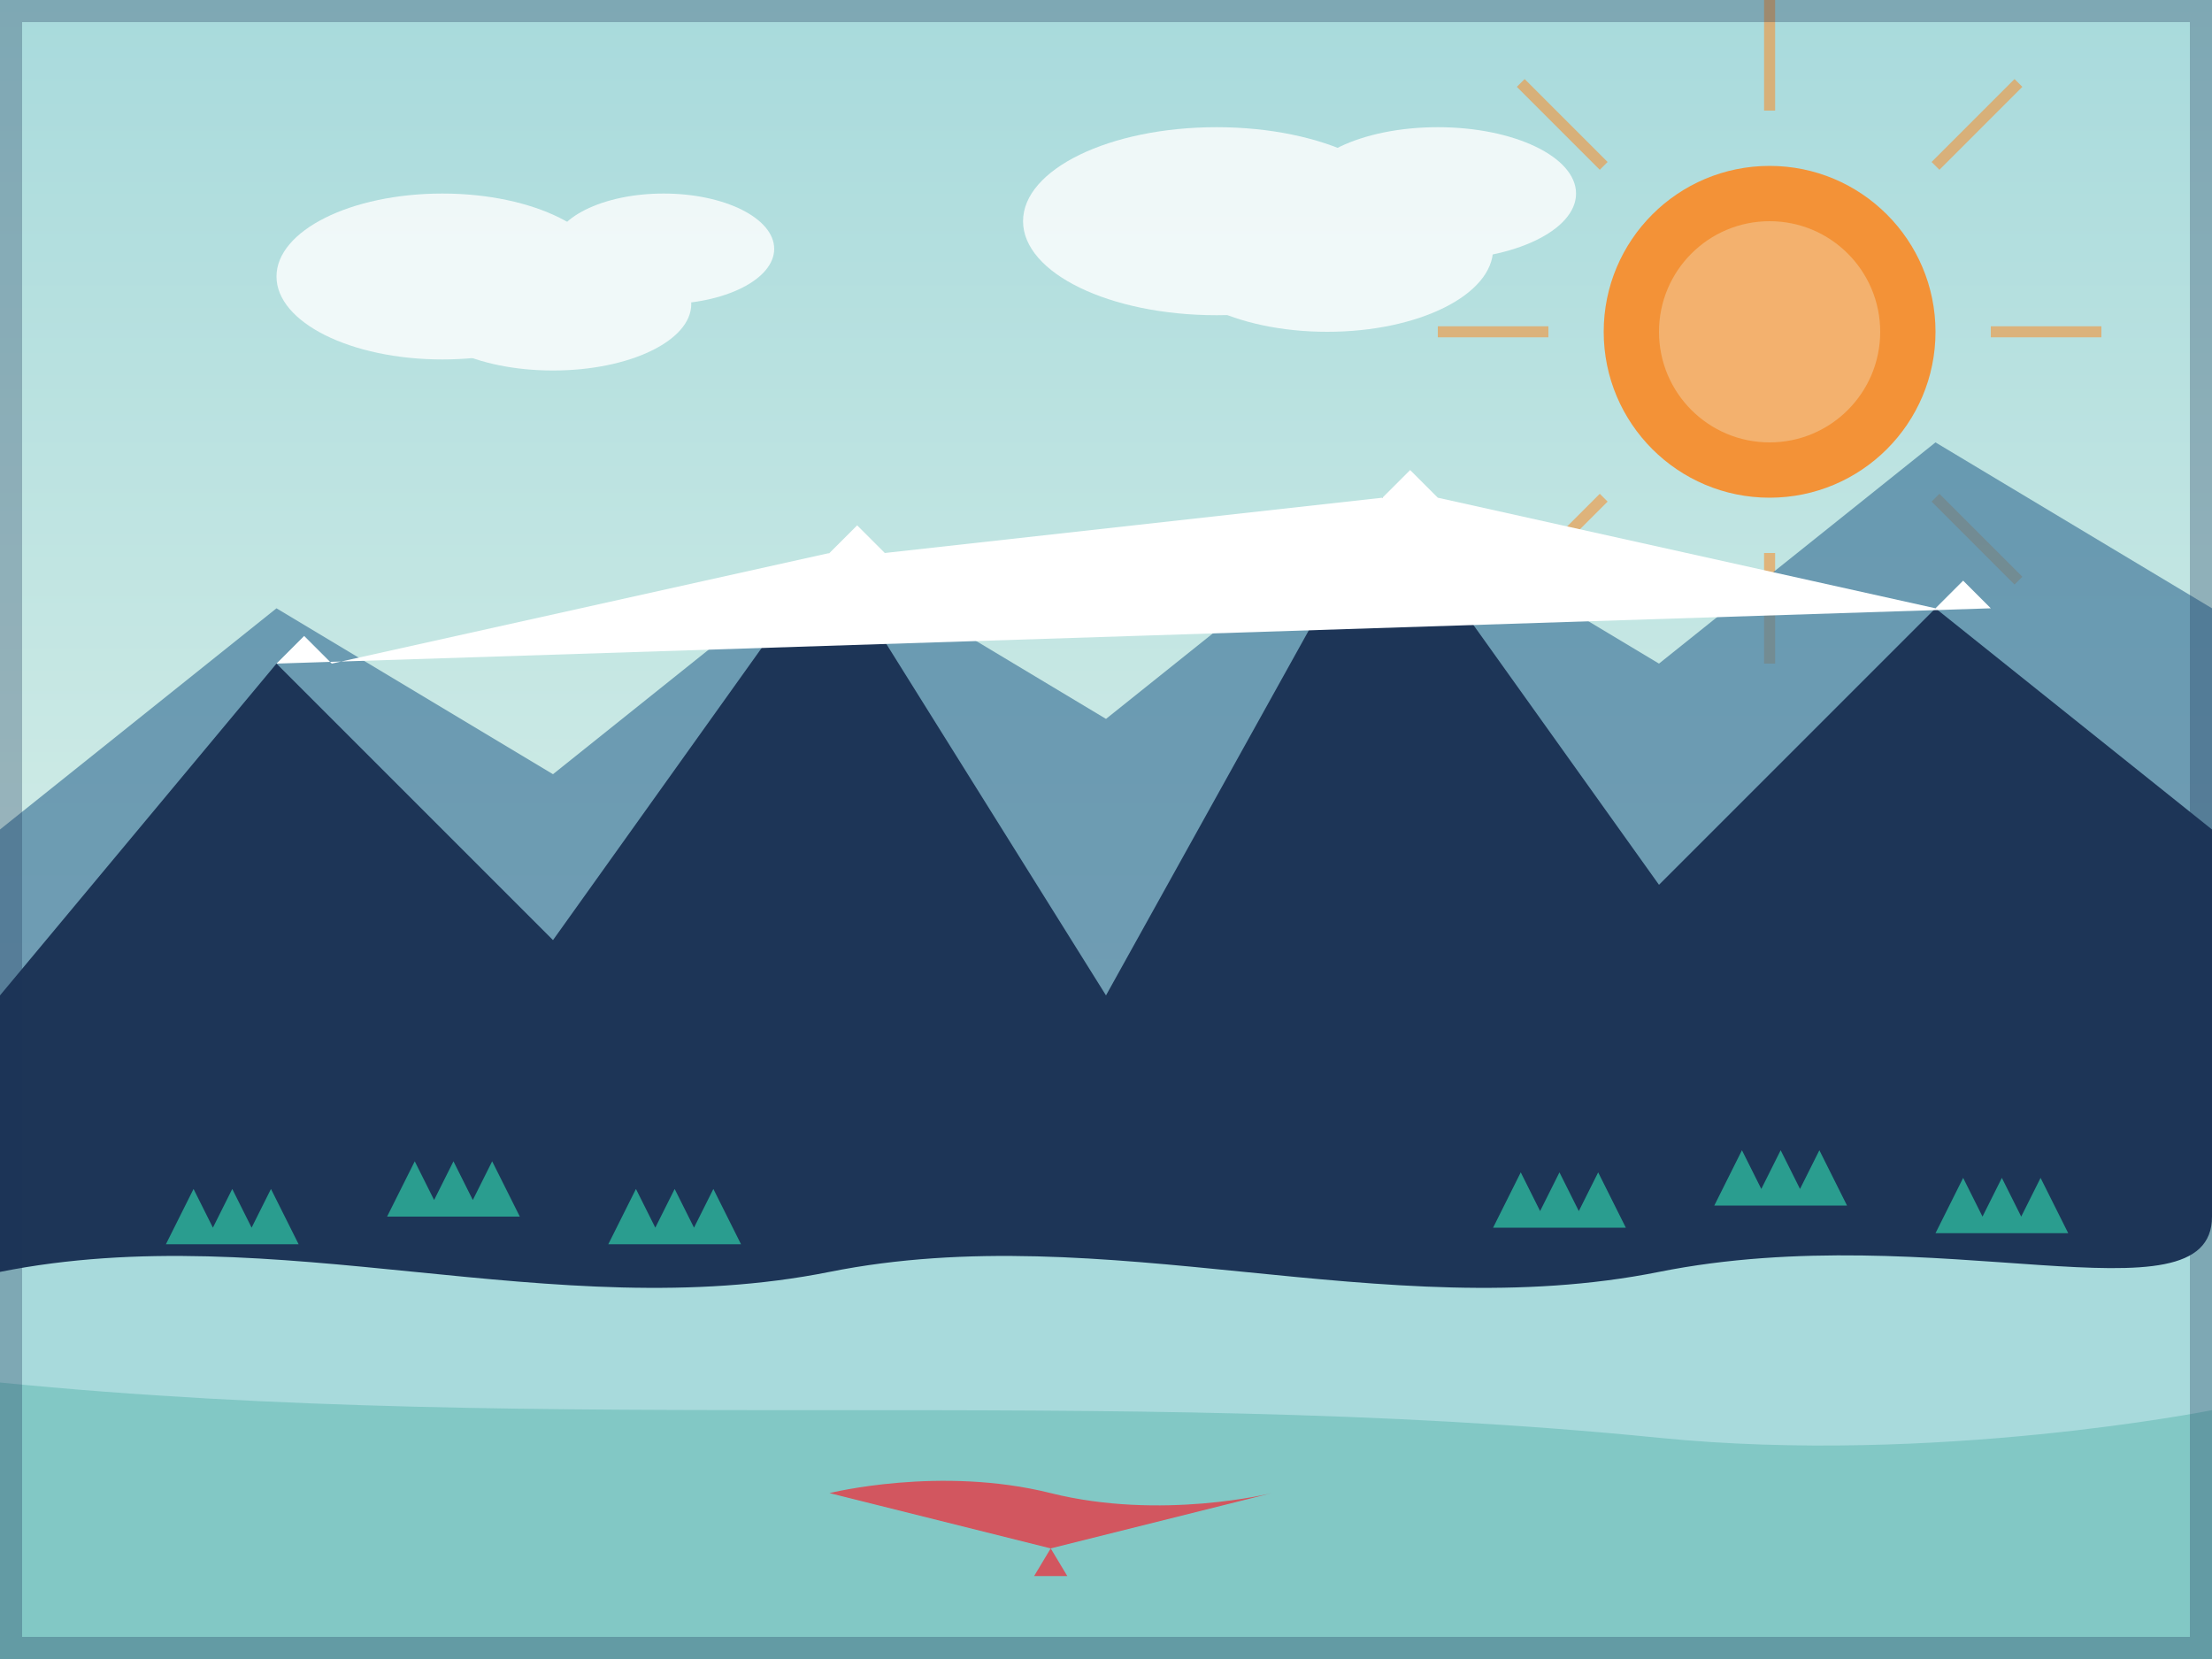 <svg xmlns="http://www.w3.org/2000/svg" viewBox="0 0 400 300">
  <rect x="0" y="0" width="400" height="300" fill="#808080" stroke="none"/>
  <!-- Sky background -->
  <defs>
    <linearGradient id="skyGradient" x1="0%" y1="0%" x2="0%" y2="100%">
      <stop offset="0%" stop-color="#a8dadc" />
      <stop offset="100%" stop-color="#f1faee" />
    </linearGradient>
  </defs>
  
  <!-- Background -->
  <rect width="400" height="300" fill="url(#skyGradient)" />
  
  <!-- Sun -->
  <circle cx="320" cy="60" r="30" fill="#f39237" />
  <circle cx="320" cy="60" r="20" fill="#f1faee" opacity="0.3" />
  
  <!-- Retro sunburst -->
  <g stroke="#f39237" stroke-width="2" opacity="0.6">
    <line x1="280" y1="60" x2="260" y2="60" />
    <line x1="360" y1="60" x2="380" y2="60" />
    <line x1="320" y1="20" x2="320" y2="0" />
    <line x1="320" y1="100" x2="320" y2="120" />
    <line x1="290" y1="30" x2="275" y2="15" />
    <line x1="350" y1="30" x2="365" y2="15" />
    <line x1="290" y1="90" x2="275" y2="105" />
    <line x1="350" y1="90" x2="365" y2="105" />
  </g>
  
  <!-- Clouds -->
  <g fill="white" opacity="0.8">
    <ellipse cx="80" cy="50" rx="30" ry="15" />
    <ellipse cx="100" cy="55" rx="25" ry="12" />
    <ellipse cx="120" cy="45" rx="20" ry="10" />
    
    <ellipse cx="220" cy="40" rx="35" ry="17" />
    <ellipse cx="240" cy="45" rx="30" ry="15" />
    <ellipse cx="260" cy="35" rx="25" ry="12" />
  </g>
  
  <!-- Background mountains -->
  <path d="M0,150 L50,110 L100,140 L150,100 L200,130 L250,90 L300,120 L350,80 L400,110 L400,300 L0,300 Z" fill="#457b9d" opacity="0.7" />
  
  <!-- Main mountains -->
  <path d="M0,180 L50,120 L100,170 L150,100 L200,180 L250,90 L300,160 L350,110 L400,150 L400,300 L0,300 Z" fill="#1d3557" />
  
  <!-- Snow caps -->
  <path d="M50,120 L55,115 L60,120 L150,100 L155,95 L160,100 L250,90 L255,85 L260,90 L350,110 L355,105 L360,110 Z" fill="white" />
  
  <!-- Lake -->
  <path d="M0,230 C50,220 100,240 150,230 C200,220 250,240 300,230 C350,220 400,240 400,220 L400,300 L0,300 Z" fill="#a8dadc" />
  
  <!-- Forest -->
  <g fill="#2a9d8f">
    <!-- Pine trees left -->
    <path d="M30,225 L35,215 L40,225 L37,225 L42,215 L47,225 L44,225 L49,215 L54,225 Z" />
    <path d="M70,220 L75,210 L80,220 L77,220 L82,210 L87,220 L84,220 L89,210 L94,220 Z" />
    <path d="M110,225 L115,215 L120,225 L117,225 L122,215 L127,225 L124,225 L129,215 L134,225 Z" />
    
    <!-- Pine trees right -->
    <path d="M270,222 L275,212 L280,222 L277,222 L282,212 L287,222 L284,222 L289,212 L294,222 Z" />
    <path d="M310,218 L315,208 L320,218 L317,218 L322,208 L327,218 L324,218 L329,208 L334,218 Z" />
    <path d="M350,223 L355,213 L360,223 L357,223 L362,213 L367,223 L364,223 L369,213 L374,223 Z" />
  </g>
  
  <!-- Foreground -->
  <path d="M0,250 C100,260 200,250 300,260 C350,265 400,255 400,255 L400,300 L0,300 Z" fill="#2a9d8f" opacity="0.3" />
  
  <!-- Decorative touches -->
  <g fill="#e63946" opacity="0.8">
    <!-- Red canoe -->
    <path d="M150,270 C150,270 170,265 190,270 C210,275 230,270 230,270 L190,280 Z" />
    <path d="M190,280 L187,285 L193,285 Z" />
  </g>
  
  <!-- Retro border -->
  <rect x="0" y="0" width="400" height="300" fill="none" stroke="#1d3557" stroke-width="8" stroke-opacity="0.3" />
</svg>
